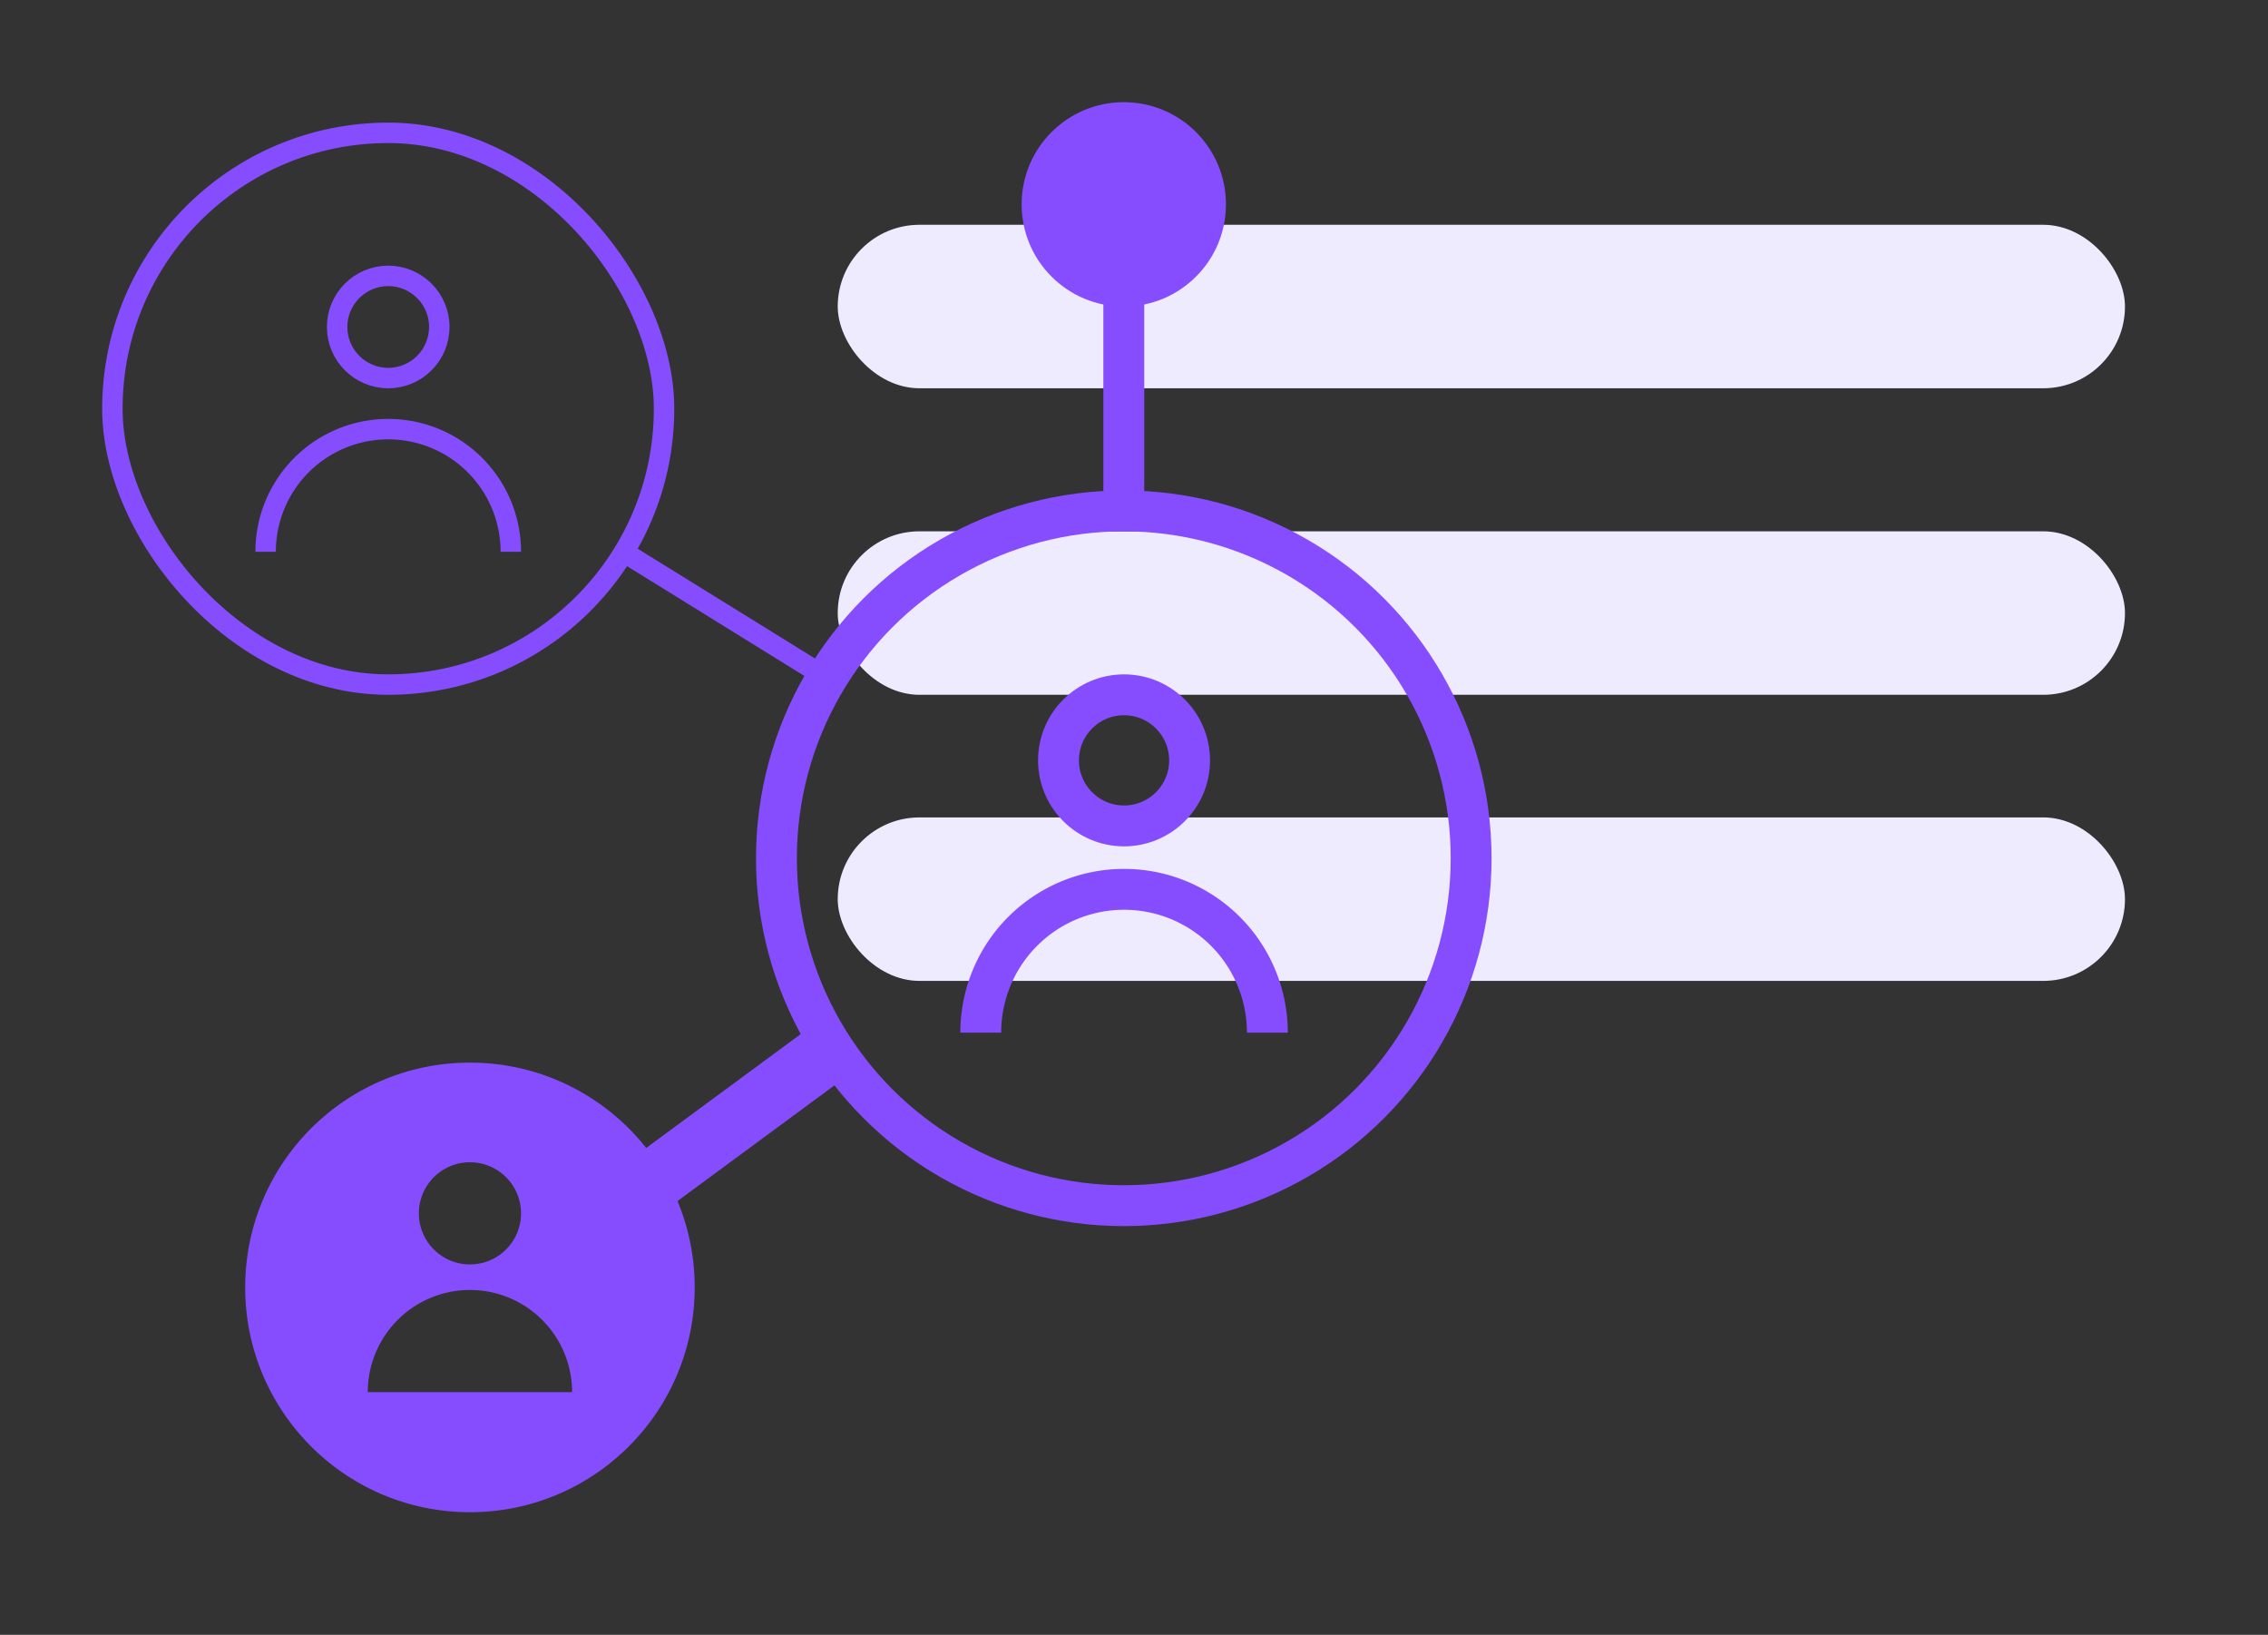 <svg xmlns="http://www.w3.org/2000/svg" fill="none" viewBox="0 0 111 80"><rect x="0" y="0" width="111" height="80" fill="#333333" stroke="none"/><rect width="63" height="8" x="41" y="11" fill="#EFEBFF" rx="4"></rect><rect width="63" height="8" x="41" y="26" fill="#EFEBFF" rx="4"></rect><rect width="63" height="8" x="41" y="40" fill="#EFEBFF" rx="4"></rect><path fill="#864DFF" fill-rule="evenodd" d="M12 63c0-6.075 4.925-11 11-11s11 4.925 11 11-4.925 11-11 11-11-4.925-11-11Zm13.5-3.625a2.5 2.5 0 1 1-5 0 2.5 2.5 0 0 1 5 0Zm-7.5 8.75a5 5 0 0 1 10 0H18Z" clip-rule="evenodd"></path><circle cx="55.013" cy="37.208" r="3.208" stroke="#864DFF" stroke-width="2"></circle><path stroke="#864DFF" stroke-width="2" d="M62.027 50.533a7.013 7.013 0 1 0-14.027 0"></path><rect width="27" height="27" x="5.5" y="6.5" stroke="#864DFF" rx="13.5"></rect><circle cx="19" cy="16" r="2.5" stroke="#864DFF"></circle><path stroke="#864DFF" d="M25 27a6 6 0 0 0-12 0"></path><path stroke="#864DFF" d="M41 33.5 30.5 27"></path><path stroke="#864DFF" stroke-width="3" d="m40.5 51.5-9.5 7"></path><circle cx="55" cy="42" r="17" stroke="#864DFF" stroke-width="2"></circle><circle cx="55" cy="10" r="5" fill="#864DFF"></circle><path stroke="#864DFF" stroke-width="2" d="M55 25V14"></path></svg>